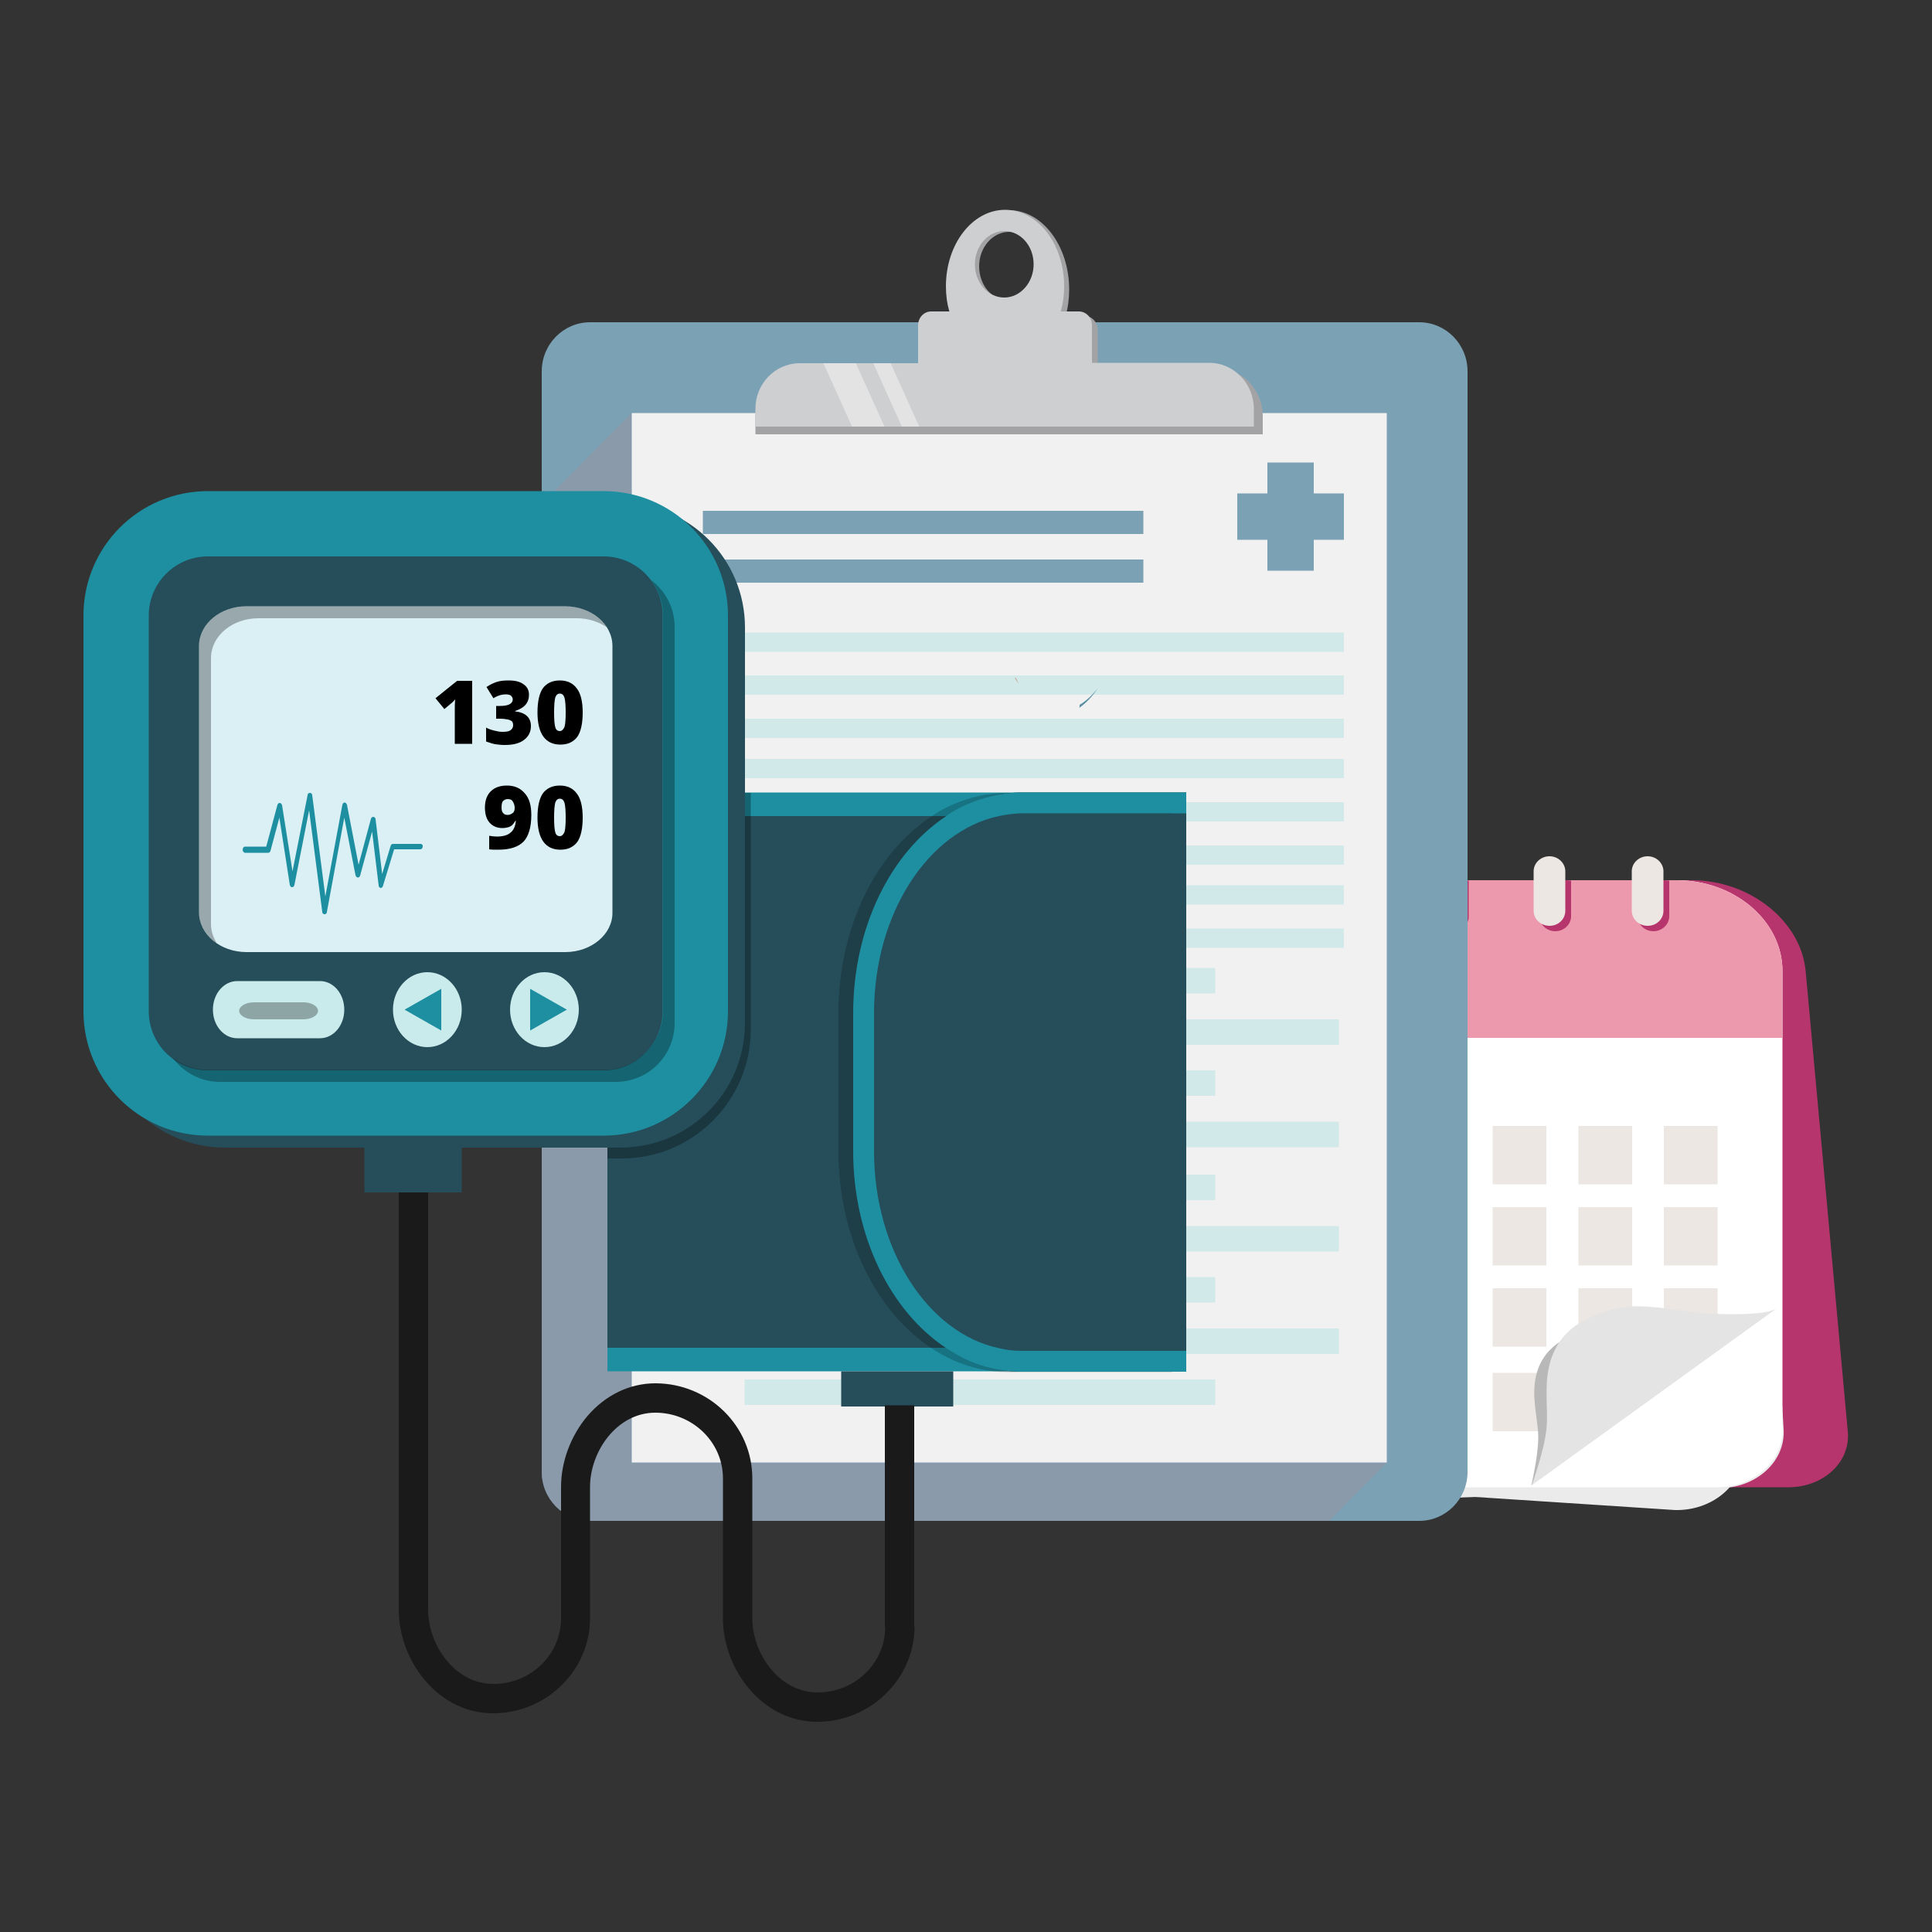 <?xml version="1.0" encoding="utf-8"?>
<!-- Generator: Adobe Illustrator 25.4.1, SVG Export Plug-In . SVG Version: 6.00 Build 0)  -->
<svg version="1.1" id="Layer_1" xmlns="http://www.w3.org/2000/svg" xmlns:xlink="http://www.w3.org/1999/xlink" x="0px" y="0px"
	 viewBox="0 0 500 500" style="enable-background:new 0 0 500 500;" xml:space="preserve">
<rect x="0" y="0" width="500" height="500" fill="#333333" stroke="none"/>
<style type="text/css">
	.st0{fill:#E20707;}
	.st1{fill:#7AA1D6;}
	.st2{fill:#C90D0D;}
	.st3{opacity:0.79;fill:#7AA1D6;}
	.st4{opacity:0.4;fill:#FFFFFF;}
	.st5{fill:#B7356D;}
	.st6{fill:#EBEBEB;}
	.st7{fill:#FFFFFF;}
	.st8{fill:#ED99AD;}
	.st9{fill:#ECE7E2;}
	.st10{fill:#B8B8B8;}
	.st11{fill:#E5E4E4;}
	.st12{fill:#7BA1B4;}
	.st13{fill:#F1F1F1;}
	.st14{fill:#D2E9E9;}
	.st15{opacity:0.62;fill:#9396A4;}
	.st16{fill:#A3A3A6;}
	.st17{fill:#CDCFD0;}
	.st18{fill:#E3E3E4;}
	.st19{fill:#B56147;}
	.st20{fill:#5A90A1;}
	.st21{fill:#254D5A;}
	.st22{fill:#1D8FA1;}
	.st23{opacity:0.2;}
	.st24{opacity:0.3;}
	.st25{fill:#DAF0F5;}
	.st26{fill:#CAEBEB;}
	.st27{fill:#1A1A1A;}
</style>
<g>
	<g>
		<path class="st0" d="M364.1,221.7l-10.6-9.8c-1.8-1.7-5-1.1-7.2,1.2l-0.5,0.5c-2.2,2.3-2.5,5.6-0.7,7.2l10.6,9.8
			c1.8,1.7,5,1.1,7.2-1.2l0.5-0.5C365.6,226.6,365.9,223.3,364.1,221.7z"/>
		<g>
			<path class="st1" d="M345.2,211.9l-0.5,0.5c-2.2,2.3-2.4,5.7-0.4,7.4l5.6,5.3l8.3-8.9l-5.6-5.3
				C350.7,209.1,347.4,209.6,345.2,211.9z"/>
		</g>
		<g>
			<path class="st2" d="M364,221.4l-5.6-5.2l-2,2.1l5.6,5.2c1.7,1.6,1.7,4.4,0.2,6.6c0.3-0.2,0.6-0.5,0.8-0.7l0.5-0.5
				C365.7,226.5,365.9,223.2,364,221.4z"/>
			<path class="st0" d="M344.5,212.9c0.1-0.1,0.2-0.3,0.4-0.4C344.7,212.6,344.6,212.7,344.5,212.9z"/>
			<path class="st3" d="M345.3,212l-0.5,0.5c-0.1,0.1-0.2,0.3-0.4,0.4c-0.1,0.1-0.2,0.3-0.3,0.4c2.1-1.7,4.9-1.8,6.6-0.3l5.6,5.2
				l2-2.1l-5.6-5.2C350.8,209.2,347.5,209.6,345.3,212z"/>
		</g>
		<path class="st4" d="M359.2,226.7L347.7,216c-0.5-0.4-1.3-0.3-1.8,0.2l-0.1,0.1c-0.5,0.6-0.6,1.4-0.1,1.8l11.5,10.7
			c0.5,0.4,1.3,0.3,1.8-0.2l0.1-0.1C359.6,228,359.6,227.2,359.2,226.7z"/>
	</g>
	<g>
		<path class="st0" d="M391.3,246.9l-10.6-9.8c-1.8-1.7-5-1.1-7.2,1.2l-0.5,0.5c-2.2,2.3-2.5,5.6-0.7,7.2l10.6,9.8
			c1.8,1.7,5,1.1,7.2-1.2l0.5-0.5C392.8,251.8,393.1,248.6,391.3,246.9z"/>
		<g>
			<path class="st1" d="M372.4,237.2l-0.5,0.5c-2.2,2.3-2.4,5.7-0.4,7.4l5.6,5.3l8.3-8.9l-5.6-5.3
				C377.9,234.4,374.5,234.9,372.4,237.2z"/>
		</g>
		<g>
			<path class="st2" d="M391.1,246.7l-5.6-5.2l-2,2.1l5.6,5.2c1.7,1.6,1.7,4.4,0.2,6.6c0.3-0.2,0.6-0.5,0.8-0.7l0.5-0.5
				C392.8,251.8,393,248.5,391.1,246.7z"/>
			<path class="st0" d="M371.6,238.2c0.1-0.1,0.2-0.3,0.4-0.4C371.9,237.9,371.7,238,371.6,238.2z"/>
			<path class="st3" d="M372.5,237.2l-0.5,0.5c-0.1,0.1-0.2,0.3-0.4,0.4c-0.1,0.1-0.2,0.3-0.3,0.4c2.1-1.7,4.9-1.8,6.6-0.3l5.6,5.2
				l2-2.1l-5.6-5.2C378,234.4,374.6,234.9,372.5,237.2z"/>
		</g>
		<path class="st4" d="M386.3,252l-11.5-10.7c-0.5-0.4-1.3-0.3-1.8,0.2l-0.1,0.1c-0.5,0.6-0.6,1.4-0.1,1.8l11.5,10.7
			c0.5,0.4,1.3,0.3,1.8-0.2l0.1-0.1C386.7,253.3,386.8,252.4,386.3,252z"/>
	</g>
	<g>
		<path class="st0" d="M346.2,240.9l-10.6-9.8c-1.8-1.7-5-1.1-7.2,1.2l-0.5,0.5c-2.2,2.3-2.5,5.6-0.7,7.2l10.6,9.8
			c1.8,1.7,5,1.1,7.2-1.2l0.5-0.5C347.7,245.8,348,242.6,346.2,240.9z"/>
		<g>
			<path class="st1" d="M327.3,231.2l-0.5,0.5c-2.2,2.3-2.4,5.7-0.4,7.4l5.6,5.3l8.3-8.9l-5.6-5.3
				C332.8,228.4,329.5,228.9,327.3,231.2z"/>
		</g>
		<g>
			<path class="st2" d="M346,240.7l-5.6-5.2l-2,2.1l5.6,5.2c1.7,1.6,1.7,4.4,0.2,6.6c0.3-0.2,0.6-0.5,0.8-0.7l0.5-0.5
				C347.7,245.8,347.9,242.5,346,240.7z"/>
			<path class="st0" d="M326.5,232.1c0.1-0.1,0.2-0.3,0.4-0.4C326.8,231.9,326.7,232,326.5,232.1z"/>
			<path class="st3" d="M327.4,231.2l-0.5,0.5c-0.1,0.1-0.2,0.3-0.4,0.4c-0.1,0.1-0.2,0.3-0.3,0.4c2.1-1.7,4.9-1.8,6.6-0.3l5.6,5.2
				l2-2.1l-5.6-5.2C332.9,228.4,329.5,228.9,327.4,231.2z"/>
		</g>
		<path class="st4" d="M341.2,246l-11.5-10.7c-0.5-0.4-1.3-0.3-1.8,0.2l-0.1,0.1c-0.5,0.6-0.6,1.4-0.1,1.8l11.5,10.7
			c0.5,0.4,1.3,0.3,1.8-0.2l0.1-0.1C341.6,247.2,341.7,246.4,341.2,246z"/>
	</g>
	<g>
		<path class="st0" d="M373.3,266.2l-10.6-9.8c-1.8-1.7-5-1.1-7.2,1.2l-0.5,0.5c-2.2,2.3-2.5,5.6-0.7,7.2l10.6,9.8
			c1.8,1.7,5,1.1,7.2-1.2l0.5-0.5C374.8,271.1,375.1,267.9,373.3,266.2z"/>
		<g>
			<path class="st1" d="M354.4,256.5l-0.5,0.5c-2.2,2.3-2.4,5.7-0.4,7.4l5.6,5.3l8.3-8.9l-5.6-5.3
				C359.9,253.7,356.6,254.1,354.4,256.5z"/>
		</g>
		<g>
			<path class="st2" d="M373.2,266l-5.6-5.2l-2,2.1l5.6,5.2c1.7,1.6,1.7,4.4,0.2,6.6c0.3-0.2,0.6-0.5,0.8-0.7l0.5-0.5
				C374.9,271.1,375.1,267.7,373.2,266z"/>
			<path class="st0" d="M353.7,257.4c0.1-0.1,0.2-0.3,0.4-0.4C353.9,257.1,353.8,257.3,353.7,257.4z"/>
			<path class="st3" d="M354.5,256.5l-0.5,0.5c-0.1,0.1-0.2,0.3-0.4,0.4c-0.1,0.1-0.2,0.3-0.3,0.4c2.1-1.7,4.9-1.8,6.6-0.3l5.6,5.2
				l2-2.1l-5.6-5.2C360,253.7,356.7,254.2,354.5,256.5z"/>
		</g>
		<path class="st4" d="M368.4,271.3l-11.5-10.7c-0.5-0.4-1.3-0.3-1.8,0.2l-0.1,0.1c-0.5,0.6-0.6,1.4-0.1,1.8l11.5,10.7
			c0.5,0.4,1.3,0.3,1.8-0.2l0.1-0.1C368.8,272.5,368.8,271.7,368.4,271.3z"/>
	</g>
	<path class="st5" d="M462.8,384.9H294.1c-9.3,0-17.5-6.5-18.2-14.5L265,251.3c-1.2-13,10.2-23.5,25.2-23.5h147.6
		c15.1,0,28.3,10.6,29.5,23.5l10.9,119.1C479,378.3,472,384.9,462.8,384.9z"/>
	<path class="st6" d="M445.6,385.1l-168.4,6.1c-9.3,0.3-17.2-5.9-17.7-13.9c0,0,3.5-145.4,18.5-146c0,0,175.4,4.3,176.2,17.2
		l7.4,121.4C462.1,378,454.9,384.8,445.6,385.1z"/>
	<path class="st6" d="M280.8,380.8l152.7,10c9.3,0.2,17.2-6.1,17.5-14.1c0,0-5.5-145.4-20.6-145.7c0,0-150.1,5.5-150.7,18.5
		l-8.6,111.1C270.8,368.6,271.5,380.6,280.8,380.8z"/>
	<path class="st7" d="M444.4,384.9H275.8c-9.3,0-16.9-6.5-16.9-14.5V251.3c0-13,12.3-23.5,27.4-23.5h147.6
		c15.1,0,27.4,10.6,27.4,23.5v119.1C461.3,378.3,453.7,384.9,444.4,384.9z"/>
	<path class="st8" d="M461.3,268.6H258.9v-17.3c0-13,12.3-23.5,27.4-23.5h147.6c15.1,0,27.4,10.6,27.4,23.5V268.6z"/>
	<path class="st5" d="M291.8,241c-2.3,0-4.1-1.8-4.1-3.9v-9.3h8.2l0,9.3C297.3,238.9,295,240.7,291.8,241z"/>
	<path class="st5" d="M320.2,241c-2.3,0-4.1-1.8-4.1-3.9v-9.3h8.2v9.3C324.3,239.2,322.5,241,320.2,241z"/>
	<path class="st5" d="M348.5,241c-2.3,0-4.1-1.8-4.1-3.9v-9.3h8.2v9.3C352.6,239.2,350.7,241,348.5,241z"/>
	<path class="st9" d="M318.6,239.6c-2.3,0-4.1-1.8-4.1-3.9v-10.2c0-2.2,1.9-3.9,4.1-3.9c2.3,0,4.1,1.8,4.1,3.9v10.2
		C322.7,237.9,320.8,239.6,318.6,239.6z"/>
	<path class="st9" d="M347.1,239.6c-2.3,0-4.1-1.8-4.1-3.9v-10.2c0-2.2,1.9-3.9,4.1-3.9c2.3,0,4.1,1.8,4.1,3.9v10.2
		C351.2,237.9,349.3,239.6,347.1,239.6z"/>
	<path class="st5" d="M376,241c-2.3,0-4.1-1.8-4.1-3.9c0,0,0-8.6,0-9.3c0-0.6,8.2,0.1,8.2,0.1v9.2C380.2,239.2,378.3,241,376,241z"
		/>
	<path class="st9" d="M374.6,239.6c-2.3,0-4.1-1.8-4.1-3.9v-10.2c0-2.2,1.9-3.9,4.1-3.9c2.3,0,4.1,1.8,4.1,3.9v10.2
		C378.7,237.9,376.8,239.6,374.6,239.6z"/>
	<path class="st5" d="M402.5,241c-2.3,0-4.1-1.8-4.1-3.9c0,0,0-8.6,0-9.3c0-0.6,8.2,0.1,8.2,0.1v9.2
		C406.6,239.2,404.8,241,402.5,241z"/>
	<path class="st9" d="M401,239.6c-2.3,0-4.1-1.8-4.1-3.9v-10.2c0-2.2,1.9-3.9,4.1-3.9c2.3,0,4.1,1.8,4.1,3.9v10.2
		C405.1,237.9,403.3,239.6,401,239.6z"/>
	<path class="st5" d="M427.9,241c-2.3,0-4.1-1.8-4.1-3.9c0,0,0-8.6,0-9.3c0-0.6,8.2,0.1,8.2,0.1v9.2C432,239.2,430.2,241,427.9,241z
		"/>
	<path class="st9" d="M426.4,239.6c-2.3,0-4.1-1.8-4.1-3.9v-10.2c0-2.2,1.9-3.9,4.1-3.9c2.3,0,4.1,1.8,4.1,3.9v10.2
		C430.5,237.9,428.7,239.6,426.4,239.6z"/>
	<rect x="277.7" y="291.4" class="st9" width="13.9" height="15.1"/>
	<rect x="299.9" y="291.4" class="st9" width="13.9" height="15.1"/>
	<rect x="322" y="291.4" class="st9" width="13.9" height="15.1"/>
	<rect x="344.1" y="291.4" class="st9" width="13.9" height="15.1"/>
	<rect x="364.2" y="291.4" class="st9" width="13.9" height="15.1"/>
	<rect x="386.3" y="291.4" class="st9" width="13.9" height="15.1"/>
	<rect x="408.5" y="291.4" class="st9" width="13.9" height="15.1"/>
	<rect x="430.6" y="291.4" class="st9" width="13.9" height="15.1"/>
	<rect x="408.5" y="333.4" class="st9" width="13.9" height="15.1"/>
	<rect x="430.6" y="333.4" class="st9" width="13.9" height="15.1"/>
	<rect x="277.7" y="312.4" class="st9" width="13.9" height="15.1"/>
	<rect x="299.9" y="312.4" class="st9" width="13.9" height="15.1"/>
	<rect x="322" y="312.4" class="st9" width="13.9" height="15.1"/>
	<rect x="344.1" y="312.4" class="st9" width="13.9" height="15.1"/>
	<rect x="364.2" y="312.4" class="st9" width="13.9" height="15.1"/>
	<rect x="386.3" y="312.4" class="st9" width="13.9" height="15.1"/>
	<rect x="408.5" y="312.4" class="st9" width="13.9" height="15.1"/>
	<rect x="430.6" y="312.4" class="st9" width="13.9" height="15.1"/>
	<rect x="277.7" y="333.4" class="st9" width="13.9" height="15.1"/>
	<rect x="299.9" y="333.4" class="st9" width="13.9" height="15.1"/>
	<rect x="322" y="333.4" class="st9" width="13.9" height="15.1"/>
	<rect x="344.1" y="333.4" class="st9" width="13.9" height="15.1"/>
	<rect x="386.3" y="355.3" class="st9" width="13.9" height="15.1"/>
	<rect x="364.2" y="333.4" class="st9" width="13.9" height="15.1"/>
	<rect x="386.3" y="333.4" class="st9" width="13.9" height="15.1"/>
	<rect x="277.7" y="355.3" class="st9" width="13.9" height="15.1"/>
	<rect x="299.9" y="355.3" class="st9" width="13.9" height="15.1"/>
	<rect x="322" y="355.3" class="st9" width="13.9" height="15.1"/>
	<rect x="344.1" y="355.3" class="st9" width="13.9" height="15.1"/>
	<rect x="364.2" y="355.3" class="st9" width="13.9" height="15.1"/>
	<path class="st9" d="M290.2,239.6c-2.3,0-4.1-1.8-4.1-3.9v-10.2c0-2.2,1.9-3.9,4.1-3.9c2.3,0,4.1,1.8,4.1,3.9v10.2
		C294.3,237.9,292.5,239.6,290.2,239.6z"/>
	<path class="st10" d="M444.2,341.1l-47.9,43.3c0,0,1.8-7.6,1.8-12.4c0-3-0.7-5.7-1-10.1c-0.7-12.3,7.6-15.4,11.5-17.2
		c6-2.8,15.8-0.7,21.7-1.1C432.8,343.5,442.3,343.2,444.2,341.1z"/>
	<path class="st11" d="M460.1,338.4l-63.7,46c0,0,3.2-8.8,3.8-14.4c0.4-3.6-0.1-6.7,0.1-11.9c0.7-14.4,11.2-17.3,16.1-19
		c7.6-2.7,19.3,0.7,26.5,0.9C445.9,340.1,457.5,340.6,460.1,338.4z"/>
	<g>
		<path class="st12" d="M140.2,380.9c0,7,5.6,12.7,12.5,12.7h214.6c6.9,0,12.5-5.7,12.5-12.7V96.1c0-7-5.6-12.7-12.5-12.7H152.7
			c-6.9,0-12.5,5.7-12.5,12.7V380.9z"/>
		<rect x="163.5" y="106.9" class="st13" width="195.4" height="271.6"/>
		<rect x="181.9" y="144.8" class="st12" width="114" height="6"/>
		<rect x="181.9" y="132.2" class="st12" width="114" height="6"/>
		<rect x="192.7" y="163.7" class="st14" width="155.1" height="5"/>
		<rect x="192.7" y="174.8" class="st14" width="155.1" height="5"/>
		<rect x="192.7" y="186" class="st14" width="155.1" height="5"/>
		<rect x="192.7" y="196.4" class="st14" width="155.1" height="5"/>
		<rect x="192.7" y="207.6" class="st14" width="155.1" height="5"/>
		<rect x="192.7" y="218.8" class="st14" width="155.1" height="5"/>
		<rect x="192.7" y="229.1" class="st14" width="155.1" height="5"/>
		<rect x="192.7" y="240.3" class="st14" width="155.1" height="5"/>
		<g>
			<rect x="192.7" y="304" class="st14" width="121.8" height="6.6"/>
			<rect x="192.7" y="317.3" class="st14" width="153.8" height="6.6"/>
			<rect x="192.7" y="330.5" class="st14" width="121.8" height="6.6"/>
			<rect x="192.7" y="343.8" class="st14" width="153.8" height="6.6"/>
			<rect x="192.7" y="357" class="st14" width="121.8" height="6.6"/>
		</g>
		<rect x="192.7" y="250.5" class="st14" width="121.8" height="6.6"/>
		<rect x="192.7" y="263.8" class="st14" width="153.8" height="6.6"/>
		<rect x="192.7" y="277" class="st14" width="121.8" height="6.6"/>
		<rect x="192.7" y="290.3" class="st14" width="153.8" height="6.6"/>
		<polygon class="st12" points="347.8,127.7 340,127.7 340,119.7 328,119.7 328,127.7 320.2,127.7 320.2,139.7 328,139.7 328,147.7 
			340,147.7 340,139.7 347.8,139.7 		"/>
		<path class="st15" d="M140.2,130.4v250.5c0,7,5.6,12.7,12.5,12.7H344l14.8-15H163.4V106.9L140.2,130.4z"/>
		<g>
			<path class="st16" d="M195.5,107.7v4.7h131.3v-4.7c0-6.8-5.3-12.3-11.7-12.3h-31v-10c0-2-1.6-3.7-3.5-3.7h-4.8
				c0.6-2.1,0.9-4.4,0.9-6.8c0-11.3-7-20.5-15.5-20.5c-8.6,0-15.5,9.2-15.5,20.5c0,2.4,0.3,4.6,0.9,6.8h-4.8c-1.9,0-3.5,1.7-3.5,3.7
				v10h-31C200.7,95.4,195.5,101,195.5,107.7z M253.4,68.9c0-4.9,3.5-8.9,7.8-8.9c4.3,0,7.8,4,7.8,8.9c0,4.9-3.5,8.9-7.8,8.9
				C256.8,77.8,253.4,73.9,253.4,68.9z"/>
			<path class="st17" d="M195.5,105.8v4.6h129v-4.6c0-6.5-5.2-11.9-11.5-11.9h-30.4v-9.7c0-2-1.5-3.6-3.4-3.6h-4.7
				c0.6-2,0.9-4.2,0.9-6.5c0-10.9-6.8-19.8-15.3-19.8c-8.4,0-15.3,8.8-15.3,19.8c0,2.3,0.3,4.5,0.9,6.5h-4.7c-1.9,0-3.4,1.6-3.4,3.6
				V94H207C200.6,94,195.5,99.3,195.5,105.8z M252.3,68.4c0-4.7,3.4-8.6,7.6-8.6c4.2,0,7.6,3.8,7.6,8.6c0,4.7-3.4,8.6-7.6,8.6
				C255.7,77,252.3,73.2,252.3,68.4z"/>
			<polygon class="st18" points="237.9,110.4 233.4,110.4 226,94 230.5,94 			"/>
			<polygon class="st18" points="228.9,110.4 220.5,110.4 213.1,94 221.5,94 			"/>
		</g>
	</g>
	<g>
		<path class="st19" d="M263.6,176.9c-0.3-0.5-0.6-0.9-0.9-1.4c0,0,0.1-0.1,0.1-0.1C263.1,176,263.4,176.4,263.6,176.9z"/>
	</g>
	<g>
		<path class="st20" d="M284.1,178.1c-1.4,2.2-3.1,3.9-4.8,5.1c0.1-0.2,0.1-0.5,0.1-0.8C281.1,181.4,282.7,179.9,284.1,178.1z"/>
	</g>
	<g>
		<g>
			<rect x="157.2" y="208.2" class="st21" width="149.8" height="143.7"/>
		</g>
		<g>
			<rect x="157.2" y="205.1" class="st22" width="149.8" height="6.1"/>
		</g>
		<g>
			<rect x="157.2" y="348.8" class="st22" width="149.8" height="6.1"/>
		</g>
		<g>
			<path class="st21" d="M222,261.5v37.1c0,22,9.5,41,23.3,50.3c1.7,1.2,3.6,2.2,5.4,3.1c3,1.4,6.1,2.3,9.4,2.7
				c1.5,0.2,3,0.3,4.4,0.3H307V205.1h-42.5c-1.5,0-3,0.1-4.4,0.3c-3.3,0.4-6.4,1.4-9.4,2.7c-1.9,0.8-3.7,1.8-5.4,3.1
				C231.5,220.5,222,239.5,222,261.5z"/>
		</g>
		<g class="st23">
			<path d="M217,262.2v35.7c0,22.3,9.8,41.6,24.1,51c1.7,1.2,3.6,2.2,5.5,3.1c4.4,1.9,9.2,3.1,14.1,3.1h42.6v-5.4h-42.6
				c-2.1,0-4-0.2-6-0.7c-18.2-3.9-32.2-25.3-32.2-51v-35.7c0-25.8,14-47.1,32.2-51c2-0.4,3.9-0.7,6-0.7h42.6v-5.4h-42.6
				c-5,0-9.7,1.1-14.1,3c-1.9,0.8-3.8,1.8-5.5,3.1C226.8,220.6,217,239.9,217,262.2z"/>
		</g>
		<g>
			<path class="st22" d="M220.8,262.2v35.7c0,22.3,9.8,41.6,24.1,51c1.8,1.2,3.6,2.2,5.5,3.1c3.1,1.4,6.3,2.3,9.7,2.7
				c1.5,0.2,3,0.3,4.4,0.3H307v-5.4h-42.5c-2.1,0-4-0.2-6-0.7c-18.3-3.9-32.3-25.3-32.3-51v-35.7c0-25.8,14-47.1,32.3-51
				c2-0.4,3.9-0.7,6-0.7H307v-5.4h-42.5c-1.5,0-3,0.1-4.4,0.3c-3.3,0.4-6.6,1.4-9.7,2.7c-1.9,0.8-3.8,1.8-5.5,3.1
				C230.6,220.6,220.8,239.9,220.8,262.2z"/>
		</g>
	</g>
	<g class="st24">
		<path d="M194.3,205.1v61.3c0,18.4-15,33.4-33.3,33.4h-3.8v-94.6H194.3z"/>
	</g>
	<g>
		<path class="st21" d="M58.2,297C40.5,297,26,282.6,26,264.8V162.4c0-17.8,14.4-32.2,32.2-32.2h102.4c17.8,0,32.2,14.4,32.2,32.2
			v102.4c0,17.8-14.4,32.2-32.2,32.2H58.2z"/>
	</g>
	<g>
		<path class="st22" d="M53.8,293.9c-17.8,0-32.2-14.4-32.2-32.2V159.3c0-17.8,14.4-32.2,32.2-32.2h102.4
			c17.8,0,32.2,14.4,32.2,32.2v102.4c0,17.8-14.4,32.2-32.2,32.2H53.8z"/>
	</g>
	<g>
		<path class="st21" d="M156.3,277H53.8c-8.4,0-15.3-6.8-15.3-15.3V159.3c0-8.4,6.8-15.3,15.3-15.3h102.4c8.4,0,15.3,6.8,15.3,15.3
			v102.4C171.5,270.1,164.7,277,156.3,277z"/>
	</g>
	<g class="st24">
		<path d="M168.5,150.1c1.9,2.6,3.1,5.7,3.1,9.1v102.4c0,8.4-6.8,15.3-15.3,15.3H53.8c-3.4,0-6.6-1.2-9.1-3.1
			c2.8,3.7,7.2,6.2,12.2,6.2h102.4c8.5,0,15.3-6.8,15.3-15.3V162.3C174.6,157.3,172.2,152.9,168.5,150.1z"/>
	</g>
	<g>
		<path class="st25" d="M146.3,246.4H63.8c-6.8,0-12.3-4.6-12.3-10.3v-68.9c0-5.7,5.5-10.3,12.3-10.3h82.4c6.8,0,12.3,4.6,12.3,10.3
			v68.9C158.6,241.8,153,246.4,146.3,246.4z"/>
	</g>
	<g class="st24">
		<path d="M54.6,239.2v-68.9c0-5.7,5.5-10.3,12.3-10.3h82.4c2.9,0,5.6,0.9,7.7,2.3c-2.1-3.2-6.1-5.4-10.7-5.4H63.8
			c-6.8,0-12.3,4.6-12.3,10.3v68.9c0,3.2,1.8,6.1,4.6,8C55.2,242.6,54.6,241,54.6,239.2z"/>
	</g>
	<g>
		<ellipse class="st26" cx="140.9" cy="261.3" rx="8.9" ry="9.7"/>
	</g>
	<g>
		<ellipse class="st26" cx="110.6" cy="261.3" rx="8.9" ry="9.7"/>
	</g>
	<g>
		<polygon class="st22" points="137.2,266.7 137.2,255.9 146.7,261.3 		"/>
	</g>
	<g>
		<polygon class="st22" points="114.2,266.7 114.2,255.9 104.7,261.3 		"/>
	</g>
	<g>
		<path class="st26" d="M89.1,261.3c0,4.1-2.8,7.4-6.3,7.4H61.4c-3.5,0-6.3-3.3-6.3-7.4c0-4.1,2.8-7.4,6.3-7.4h21.4
			C86.3,253.9,89.1,257.2,89.1,261.3L89.1,261.3z"/>
	</g>
	<g class="st24">
		<path d="M82.3,261.6c0,1.2-1.7,2.2-3.8,2.2H65.7c-2.1,0-3.8-1-3.8-2.2c0-1.2,1.7-2.2,3.8-2.2h12.9
			C80.6,259.4,82.3,260.4,82.3,261.6L82.3,261.6z"/>
	</g>
	<g>
		<g>
			<path d="M122.1,192.5h-4.4v-8.6c0-1,0-2,0.1-2.9c-0.3,0.3-0.6,0.7-1,1l-1.8,1.5l-2.3-2.8l5.6-4.5h3.9V192.5z"/>
		</g>
		<g>
			<path d="M136.9,179.8c0,1-0.3,1.9-0.9,2.6c-0.6,0.7-1.5,1.2-2.7,1.6v0.1c2.7,0.3,4.1,1.6,4.1,3.8c0,1.5-0.6,2.7-1.8,3.6
				c-1.2,0.9-2.8,1.3-5,1.3c-0.9,0-1.7-0.1-2.4-0.2c-0.7-0.1-1.5-0.4-2.4-0.7v-3.6c0.7,0.4,1.4,0.6,2.2,0.8s1.4,0.3,2,0.3
				c1,0,1.7-0.1,2.1-0.4c0.4-0.3,0.7-0.7,0.7-1.3c0-0.4-0.1-0.8-0.3-1s-0.6-0.4-1.1-0.5c-0.5-0.1-1.2-0.2-2-0.2h-1v-3.3h1
				c2.2,0,3.3-0.6,3.3-1.7c0-0.4-0.2-0.7-0.5-1c-0.3-0.2-0.8-0.3-1.3-0.3c-1,0-2.1,0.3-3.2,1l-1.8-2.9c0.9-0.6,1.7-1,2.6-1.3
				c0.9-0.3,1.9-0.4,3.1-0.4c1.7,0,3,0.3,3.9,1C136.4,177.7,136.9,178.6,136.9,179.8z"/>
		</g>
		<g>
			<path d="M150.8,184.4c0,2.9-0.5,5-1.4,6.3c-1,1.3-2.4,2-4.4,2c-1.9,0-3.4-0.7-4.4-2.1c-1-1.4-1.5-3.5-1.5-6.2
				c0-2.9,0.5-5,1.4-6.3c1-1.3,2.4-2,4.4-2c1.9,0,3.4,0.7,4.4,2.1C150.3,179.5,150.8,181.6,150.8,184.4z M143.4,184.4
				c0,1.8,0.1,3.1,0.3,3.8c0.2,0.7,0.6,1,1.2,1c0.5,0,0.9-0.4,1.2-1.1c0.2-0.7,0.3-2,0.3-3.7c0-1.8-0.1-3-0.3-3.8
				c-0.2-0.7-0.6-1.1-1.2-1.1s-0.9,0.3-1.2,1C143.5,181.3,143.4,182.6,143.4,184.4z"/>
		</g>
		<g>
			<path d="M137.5,210.9c0,3.2-0.7,5.5-2,6.9c-1.4,1.4-3.5,2.1-6.6,2.1c-1,0-1.7,0-2.3-0.1v-3.5c0.6,0.1,1.3,0.2,1.9,0.2
				c1.6,0,2.8-0.3,3.6-1c0.8-0.6,1.3-1.7,1.4-3.1h-0.1c-0.3,0.5-0.6,0.9-0.9,1.2c-0.3,0.2-0.6,0.4-1,0.5s-0.9,0.2-1.5,0.2
				c-1.4,0-2.5-0.5-3.3-1.4c-0.8-0.9-1.2-2.2-1.2-3.9c0-1.8,0.5-3.2,1.5-4.2c1-1,2.4-1.5,4.2-1.5c2,0,3.5,0.7,4.6,2
				C137,206.6,137.5,208.5,137.5,210.9z M131.4,206.8c-0.5,0-0.9,0.2-1.2,0.5c-0.3,0.3-0.4,0.9-0.4,1.7c0,0.6,0.1,1.1,0.4,1.4
				c0.3,0.4,0.7,0.5,1.2,0.5c0.5,0,0.9-0.2,1.3-0.5c0.4-0.3,0.5-0.8,0.5-1.3c0-0.7-0.2-1.2-0.5-1.7S131.9,206.8,131.4,206.8z"/>
		</g>
		<g>
			<path d="M150.8,211.6c0,2.9-0.5,5-1.4,6.3c-1,1.3-2.4,2-4.4,2c-1.9,0-3.4-0.7-4.4-2.1c-1-1.4-1.5-3.5-1.5-6.2
				c0-2.9,0.5-5,1.4-6.3c1-1.3,2.4-2,4.4-2c1.9,0,3.4,0.7,4.4,2.1C150.3,206.7,150.8,208.8,150.8,211.6z M143.4,211.6
				c0,1.8,0.1,3.1,0.3,3.8c0.2,0.7,0.6,1,1.2,1c0.5,0,0.9-0.4,1.2-1.1c0.2-0.7,0.3-2,0.3-3.7c0-1.8-0.1-3-0.3-3.8
				c-0.2-0.7-0.6-1.1-1.2-1.1s-0.9,0.3-1.2,1C143.5,208.5,143.4,209.8,143.4,211.6z"/>
		</g>
	</g>
	<g>
		<g>
			<path class="st22" d="M108.9,218.4h-7.2c-0.3,0-0.5,0.2-0.6,0.5l-2.2,7.3l-1.7-14.2c0-0.3-0.3-0.6-0.6-0.6
				c-0.3,0-0.5,0.2-0.6,0.5l-3.2,11.9l-3-15.5c-0.1-0.3-0.3-0.6-0.6-0.6c-0.3,0-0.5,0.2-0.6,0.6l-4.4,23.7l-3.4-26.2
				c0-0.4-0.3-0.6-0.6-0.6c-0.3,0-0.6,0.2-0.6,0.6l-3.9,19.7l-2.7-17.1c-0.1-0.3-0.3-0.6-0.6-0.6c-0.3,0-0.5,0.2-0.6,0.5l-2.9,10.8
				h-5.5c-0.3,0-0.6,0.3-0.6,0.8c0,0.4,0.3,0.8,0.6,0.8h6c0.3,0,0.5-0.2,0.6-0.5l2.3-8.6L75,229c0.1,0.4,0.3,0.6,0.6,0.6
				c0.3,0,0.5-0.2,0.6-0.6l3.8-19.3l3.4,26.3c0,0.4,0.3,0.6,0.6,0.6c0.3,0,0.6-0.2,0.6-0.6l4.5-24.4l2.9,14.9
				c0.1,0.3,0.3,0.6,0.6,0.6c0.3,0,0.5-0.2,0.6-0.5l3.1-11.4l1.7,14c0,0.3,0.3,0.6,0.5,0.6c0.3,0,0.5-0.2,0.6-0.5l2.9-9.5h6.8
				c0.3,0,0.6-0.3,0.6-0.8C109.5,218.8,109.2,218.4,108.9,218.4z"/>
		</g>
	</g>
	<g>
		<rect x="94.3" y="297" class="st21" width="25.2" height="11.6"/>
	</g>
	<g>
		<rect x="217.7" y="354.9" class="st21" width="29" height="9.1"/>
	</g>
	<g>
		<rect x="229" y="363.7" class="st27" width="7.6" height="57.3"/>
	</g>
	<g>
		<g>
			<path class="st27" d="M211.5,445.6c-6.7,0-12.9-3-17.6-8.5c-4.3-5.1-6.8-11.7-6.8-18.3v-36.2c0-9.4-7.9-17-17.5-17
				c-10,0-16.9,10.1-16.9,19.2v34c0,13.5-11.3,24.6-25.1,24.6c-6.7,0-12.9-3-17.6-8.5c-4.3-5.1-6.8-11.7-6.8-18.3v-108h7.6v108
				c0,9.1,6.9,19.2,16.9,19.2c9.7,0,17.5-7.6,17.5-17v-34c0-6.5,2.5-13.2,6.8-18.3c4.7-5.5,11-8.5,17.6-8.5
				c13.8,0,25.1,11,25.1,24.6v36.2c0,9.1,6.9,19.2,16.9,19.2c9.7,0,17.5-7.6,17.5-17h7.6C236.6,434.5,225.3,445.6,211.5,445.6z"/>
		</g>
	</g>
</g>
</svg>
